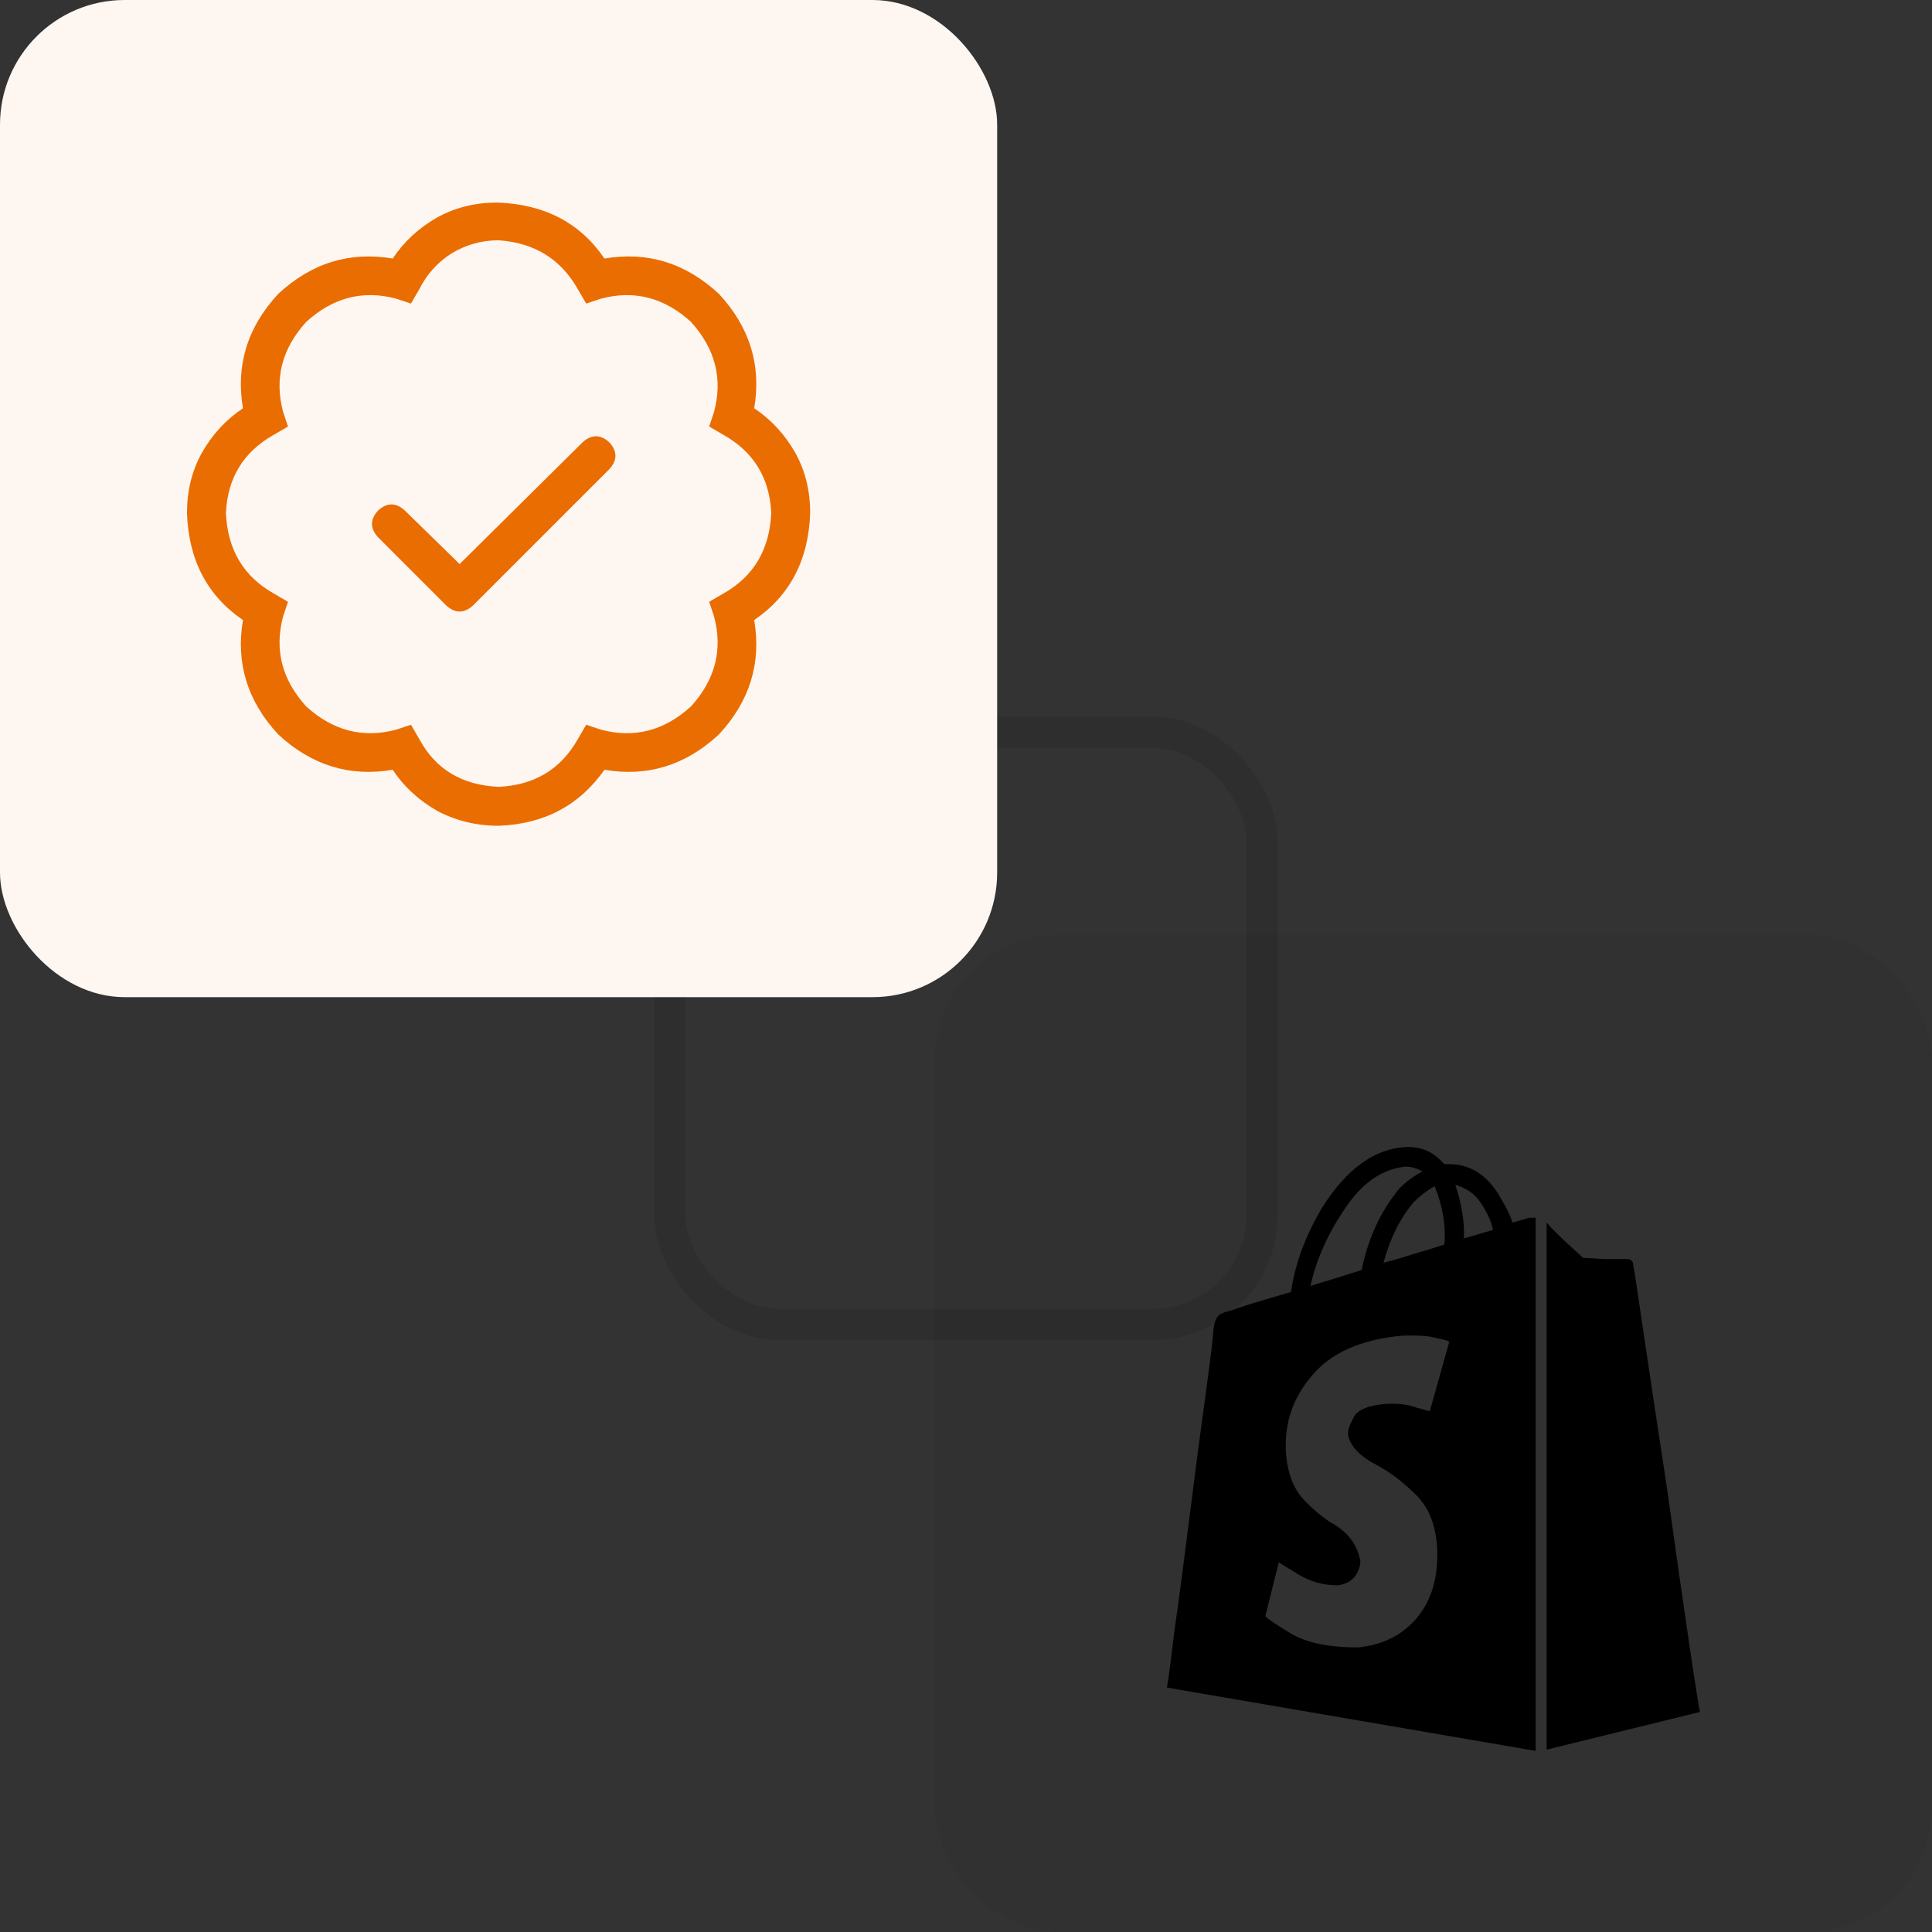 <svg xmlns="http://www.w3.org/2000/svg" width="62" height="62" viewBox="0 0 62 62" fill="none">
<rect x="0" y="0" width="62" height="62" fill="#333333" stroke="none"/>
<rect x="21.5" y="23.5" width="19" height="19" rx="3.5" stroke="black" stroke-opacity="0.1"></rect>
<rect width="32" height="32" rx="4" fill="#FEF6F0"></rect>
<path d="M15.18 19.43C14.893 19.69 14.607 19.69 14.32 19.43L12.133 17.242C11.872 16.956 11.872 16.669 12.133 16.383C12.419 16.122 12.706 16.122 12.992 16.383L14.75 18.102L18.695 14.195C18.982 13.935 19.268 13.935 19.555 14.195C19.815 14.482 19.815 14.768 19.555 15.055L15.18 19.43ZM19.398 8.297C20.779 8.062 22.003 8.44 23.07 9.43C24.06 10.497 24.438 11.721 24.203 13.102C24.75 13.466 25.193 13.948 25.531 14.547C25.844 15.12 26 15.758 26 16.461C25.948 17.971 25.349 19.117 24.203 19.898C24.438 21.279 24.06 22.503 23.07 23.57C22.003 24.56 20.779 24.938 19.398 24.703C18.591 25.849 17.458 26.448 16 26.5C15.297 26.5 14.646 26.344 14.047 26.031C13.448 25.693 12.966 25.25 12.602 24.703C11.221 24.938 9.997 24.56 8.93 23.57C7.94 22.503 7.562 21.279 7.797 19.898C6.651 19.117 6.052 17.971 6 16.461C6 15.758 6.156 15.12 6.469 14.547C6.807 13.948 7.25 13.466 7.797 13.102C7.562 11.721 7.94 10.497 8.93 9.43C9.997 8.44 11.221 8.062 12.602 8.297C12.966 7.75 13.448 7.307 14.047 6.969C14.62 6.656 15.258 6.5 15.961 6.5C17.471 6.552 18.617 7.151 19.398 8.297ZM13.188 9.742L12.719 9.586C11.651 9.299 10.688 9.547 9.828 10.328C9.047 11.188 8.799 12.151 9.086 13.219L9.242 13.688L8.773 13.961C7.81 14.508 7.302 15.341 7.25 16.461C7.302 17.633 7.81 18.492 8.773 19.039L9.242 19.312L9.086 19.781C8.799 20.849 9.047 21.812 9.828 22.672C10.688 23.453 11.651 23.701 12.719 23.414L13.188 23.258L13.461 23.727C13.982 24.69 14.828 25.198 16 25.25C17.146 25.198 17.992 24.69 18.539 23.727L18.812 23.258L19.281 23.414C20.349 23.701 21.312 23.453 22.172 22.672C22.953 21.812 23.201 20.849 22.914 19.781L22.758 19.312L23.227 19.039C24.19 18.492 24.698 17.633 24.75 16.461C24.698 15.341 24.19 14.508 23.227 13.961L22.758 13.688L22.914 13.219C23.201 12.151 22.953 11.188 22.172 10.328C21.312 9.547 20.349 9.299 19.281 9.586L18.812 9.742L18.539 9.273C17.992 8.31 17.146 7.789 16 7.711C15.453 7.711 14.945 7.854 14.477 8.141C14.034 8.427 13.695 8.805 13.461 9.273L13.188 9.742Z" fill="#EA6D01"></path>
<rect x="30" y="30" width="32" height="32" rx="4" fill="black" fill-opacity="0.05"></rect>
<path d="M52.406 40.562C52.406 40.484 52.354 40.432 52.25 40.406C52.146 40.406 51.898 40.406 51.508 40.406C51.091 40.38 50.857 40.367 50.805 40.367C50.779 40.341 50.622 40.198 50.336 39.938C50.05 39.677 49.815 39.443 49.633 39.234V56.148L54.555 54.938C54.529 54.859 54.411 54.117 54.203 52.711C53.995 51.305 53.76 49.664 53.5 47.789C53.214 45.914 52.966 44.273 52.758 42.867C52.55 41.435 52.432 40.667 52.406 40.562ZM48.539 39.234C48.461 39 48.357 38.779 48.227 38.57C47.81 37.763 47.237 37.359 46.508 37.359C46.456 37.359 46.404 37.359 46.352 37.359C46.352 37.359 46.339 37.346 46.312 37.32C46.312 37.32 46.3 37.307 46.273 37.281C45.961 36.943 45.57 36.786 45.102 36.812C44.112 36.865 43.227 37.503 42.445 38.727C41.898 39.638 41.56 40.55 41.43 41.461C40.258 41.8 39.633 41.995 39.555 42.047C39.294 42.099 39.138 42.164 39.086 42.242C39.008 42.32 38.956 42.49 38.93 42.75C38.93 42.906 38.852 43.557 38.695 44.703C38.539 45.823 38.37 47.112 38.188 48.57C38.005 50.029 37.836 51.305 37.68 52.398C37.55 53.492 37.471 54.078 37.445 54.156L49.281 56.188V39.078C49.229 39.078 49.164 39.078 49.086 39.078C49.086 39.078 48.904 39.13 48.539 39.234ZM46.352 39.938C46.039 40.042 45.7 40.146 45.336 40.25C45.023 40.354 44.711 40.445 44.398 40.523C44.607 39.742 44.932 39.091 45.375 38.57C45.557 38.388 45.779 38.219 46.039 38.062C46.3 38.714 46.404 39.339 46.352 39.938ZM45.102 37.438C45.284 37.438 45.466 37.49 45.648 37.594C45.388 37.724 45.141 37.906 44.906 38.141C44.307 38.87 43.904 39.742 43.695 40.758C43.122 40.94 42.575 41.109 42.055 41.266C42.237 40.432 42.602 39.612 43.148 38.805C43.695 37.971 44.346 37.516 45.102 37.438ZM43.266 46.07C43.344 46.435 43.669 46.76 44.242 47.047C44.659 47.281 45.062 47.594 45.453 47.984C45.844 48.375 46.065 48.922 46.117 49.625C46.169 50.562 45.961 51.318 45.492 51.891C45.023 52.464 44.385 52.789 43.578 52.867C42.615 52.867 41.885 52.711 41.391 52.398C40.87 52.086 40.609 51.904 40.609 51.852L41.039 50.133C41.065 50.159 41.273 50.289 41.664 50.523C42.055 50.758 42.471 50.875 42.914 50.875C43.175 50.849 43.37 50.745 43.5 50.562C43.604 50.406 43.656 50.25 43.656 50.094C43.552 49.547 43.227 49.13 42.68 48.844C42.367 48.635 42.068 48.375 41.781 48.062C41.495 47.724 41.325 47.268 41.273 46.695C41.195 45.732 41.469 44.885 42.094 44.156C42.693 43.427 43.643 42.997 44.945 42.867C45.466 42.841 45.857 42.867 46.117 42.945C46.378 42.997 46.508 43.036 46.508 43.062L45.883 45.289C45.883 45.289 45.74 45.25 45.453 45.172C45.193 45.068 44.854 45.029 44.438 45.055C43.865 45.107 43.526 45.263 43.422 45.523C43.292 45.758 43.24 45.94 43.266 46.07ZM46.977 39.742C47.003 39.221 46.911 38.648 46.703 38.023C47.068 38.128 47.341 38.323 47.523 38.609C47.732 38.922 47.862 39.208 47.914 39.469C47.654 39.547 47.341 39.638 46.977 39.742Z" fill="black"></path>
</svg>